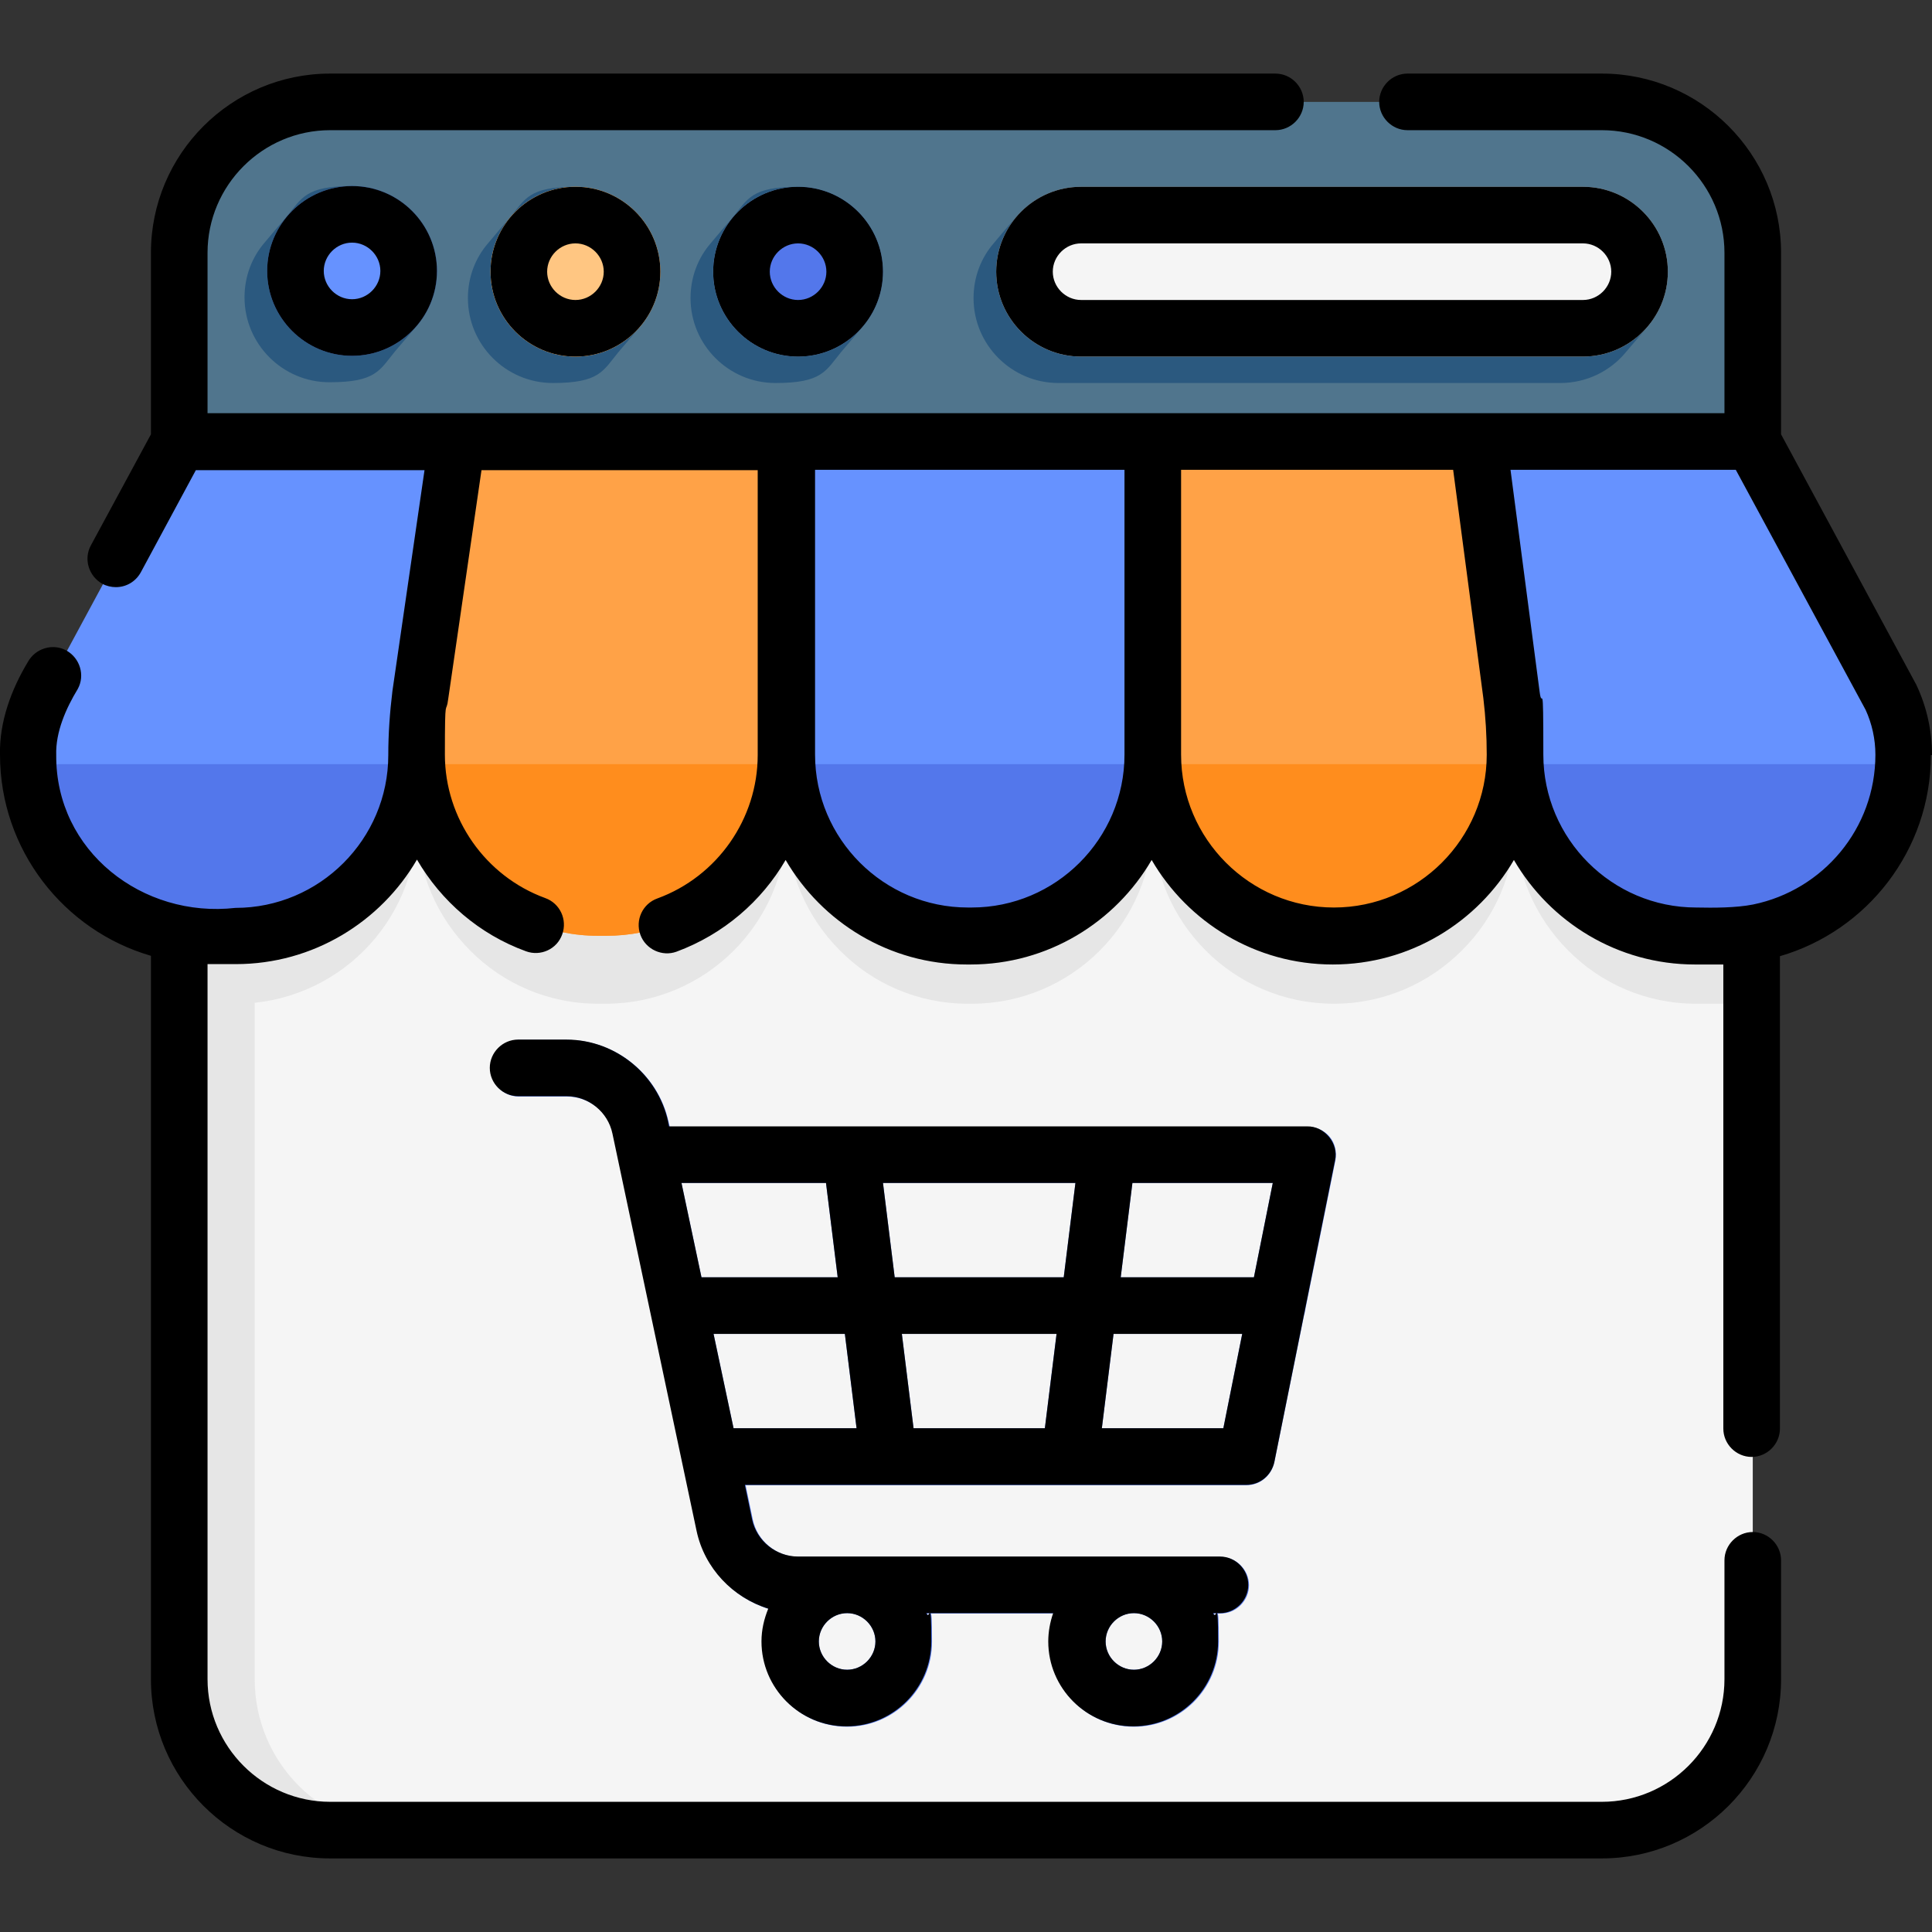 <?xml version="1.0" encoding="UTF-8"?>
<svg id="Capa_1" xmlns="http://www.w3.org/2000/svg" version="1.1" viewBox="0 0 512 512">
  <rect x="0" y="0" width="512" height="512" fill="#333333" stroke="none"/>
  <!-- Generator: Adobe Illustrator 29.2.1, SVG Export Plug-In . SVG Version: 2.1.0 Build 116)  -->
  <defs>
    <style>
      .st0 {
        fill: #2b597f;
      }

      .st1 {
        fill: #ffa247;
      }

      .st2 {
        fill: #ffc682;
      }

      .st3 {
        fill: #93ddb7;
      }

      .st4 {
        fill: #5377eb;
      }

      .st5 {
        fill: #6692ff;
      }

      .st6 {
        fill: #50758d;
      }

      .st7 {
        fill: #f5f5f5;
      }

      .st8 {
        fill: #ff8d1d;
      }

      .st9 {
        fill: #e6e6e6;
      }
    </style>
  </defs>
  <g>
    <path class="st7" d="M464.5,117v328c0,22.1-17.9,40-40,40H87.5c-22.1,0-40-17.9-40-40V117h417Z"/>
    <path class="st9" d="M107.5,485h-20c-22.1,0-40-17.9-40-40V117h20v328c0,22.1,17.9,40,40,40Z"/>
    <path class="st9" d="M464.5,135v130.3c-2.6.4-5.3.7-8,.7h-7c-13.3,0-25.3-5.4-33.9-14.1-8.7-8.7-14.1-20.7-14.1-33.9,0,13.3-5.4,25.3-14.1,33.9-8.7,8.7-20.7,14.1-33.9,14.1-26.5,0-48-21.5-48-48,0,26.5-21.5,48-48,48h-1c-13.3,0-25.3-5.4-33.9-14.1-8.7-8.7-14.1-20.7-14.1-33.9,0,26.5-21.5,48-48,48h-2c-13.3,0-25.3-5.4-33.9-14.1-8.7-8.7-14.1-20.7-14.1-33.9,0,26.5-21.5,48-48,48h-7c-2.7,0-5.4-.2-8-.7v-130.3h417Z"/>
    <path class="st5" d="M121.3,117l-9.8,67.1c-.7,5.3-1,10.6-1,15.9s0,1.7,0,2.5c-1.3,25.3-22.3,45.5-47.9,45.5h-7c-13.3,0-25.3-5.4-33.9-14.1-8.1-8.1-13.4-19.2-14-31.4v-2.5c0-5.3,1.2-10.5,3.4-15.2l36.6-67.8,33.6-10,40.2,10h-.2Z"/>
    <path class="st1" d="M208.5,117v85.5c-1.3,25.3-22.3,45.5-47.9,45.5h-2c-13.3,0-25.3-5.4-33.9-14.1-8.1-8.1-13.4-19.2-14-31.4v-2.5c0-5.3.3-10.6,1-15.9l9.8-67.1,42.2-10,45,10h-.2Z"/>
    <path class="st5" d="M305.5,117v85.5c-1.3,25.3-22.3,45.5-47.9,45.5h-1c-25.7,0-46.6-20.1-47.9-45.5v-85.5l49.5-10,47.5,10h-.2Z"/>
    <path class="st1" d="M401.5,200v2.5c-.6,12.3-5.9,23.3-14,31.4-8.7,8.7-20.7,14.1-33.9,14.1-25.7,0-46.6-20.1-47.9-45.5v-85.5l44.5-10,41.7,10,8.9,67c.6,5.3.9,10.6.9,15.9h-.2Z"/>
    <path class="st5" d="M504.5,200v2.5c-1.3,25.3-22.3,45.5-47.9,45.5h-7c-13.3,0-25.3-5.4-33.9-14.1-8.1-8.1-13.4-19.2-14-31.4v-2.5c0-5.3-.3-10.6-.9-15.9l-8.9-67,36.3-10,36.5,10,36.6,67.8c1.1,2.4,2,4.9,2.5,7.4.6,2.6.9,5.2.9,7.8h-.2Z"/>
    <path class="st4" d="M353.9,307.5c.4-2.2-.1-4.5-1.5-6.2s-3.6-2.7-5.8-2.7h-169.1l-.3-1.2c-2.7-12.6-14-21.8-26.9-21.8h-12.8c-4.1,0-7.5,3.4-7.5,7.5s3.4,7.5,7.5,7.5h12.8c5.9,0,11,4.2,12.2,9.9l22.3,105.3c2.1,9.9,9.6,17.7,19,20.6-1.1,2.7-1.8,5.6-1.8,8.7,0,12.4,10.1,22.5,22.5,22.5s22.5-10.1,22.5-22.5-.5-5.2-1.3-7.5h33.6c-.8,2.3-1.3,4.9-1.3,7.5,0,12.4,10.1,22.5,22.5,22.5s22.5-10.1,22.5-22.5-.5-5.2-1.3-7.5h1.8c4.1,0,7.5-3.4,7.5-7.5s-3.4-7.5-7.5-7.5h-111.8c-5.9,0-11-4.2-12.2-9.9l-1.9-9.1h132.7c3.6,0,6.6-2.5,7.4-6l7.9-39.1c.2-.6.3-1.2.4-1.9l7.9-39.1h0ZM232,435c0,4.1-3.4,7.5-7.5,7.5s-7.5-3.4-7.5-7.5,3.4-7.5,7.5-7.5,7.5,3.4,7.5,7.5ZM308,435c0,4.1-3.4,7.5-7.5,7.5s-7.5-3.4-7.5-7.5,3.4-7.5,7.5-7.5,7.5,3.4,7.5,7.5ZM332.3,338.5h-35.3l3.1-25h37.2l-5,25h0ZM242.1,378.5l-3.1-25h41l-3.1,25h-34.8,0ZM237.1,338.5l-3.1-25h51l-3.1,25h-44.8,0ZM218.9,313.5l3.1,25h-36.1l-5.3-25h38.3ZM189.1,353.5h34.8l3.1,25h-32.6l-5.3-25h0ZM292,378.5l3.1-25h34.1l-5,25h-32.2Z"/>
    <path class="st4" d="M7.6,202.5h102.9c-1.3,25.3-22.3,45.5-47.9,45.5h-7c-13.3,0-25.3-5.4-33.9-14.1-8.1-8.1-13.4-19.2-14-31.4h0Z"/>
    <path class="st8" d="M110.6,202.5h97.9c-1.3,25.3-22.3,45.5-47.9,45.5h-2c-13.3,0-25.3-5.4-33.9-14.1-8.1-8.1-13.4-19.2-14-31.4h-.1Z"/>
    <path class="st4" d="M208.6,202.5h96.9c-1.3,25.3-22.3,45.5-47.9,45.5h-1c-25.7,0-46.6-20.1-47.9-45.5h-.1Z"/>
    <path class="st8" d="M305.6,202.5h95.9c-.6,12.3-5.9,23.3-14,31.4-8.7,8.7-20.7,14.1-33.9,14.1-25.7,0-46.6-20.1-47.9-45.5h-.1Z"/>
    <path class="st4" d="M504.4,202.5c-1.3,25.3-22.3,45.5-47.9,45.5h-7c-13.3,0-25.3-5.4-33.9-14.1-8.1-8.1-13.4-19.2-14-31.4h102.9-.1Z"/>
    <path class="st6" d="M47.5,117v-50c0-22.1,17.9-40,40-40h337c22.1,0,40,17.9,40,40v50H47.5Z"/>
    <g>
      <path class="st0" d="M110.4,86.4c3.4-3.9,5.4-9,5.4-14.6,0-12.4-10.1-22.5-22.5-22.5s-13.3,3.2-17.4,8.2c-1.9,2.2-3.8,4.4-5.7,6.7-3.4,3.9-5.4,9-5.4,14.6,0,12.4,10.1,22.5,22.5,22.5s13.3-3.2,17.4-8.2c0,0,3.9-4.6,5.7-6.7Z"/>
      <path class="st0" d="M169.6,86.6c3.4-3.9,5.4-9,5.4-14.6,0-12.4-10.1-22.5-22.5-22.5s-13.3,3.2-17.4,8.2c-1.9,2.2-3.8,4.4-5.7,6.7-3.4,3.9-5.4,9-5.4,14.6,0,12.4,10.1,22.5,22.5,22.5s13.3-3.2,17.4-8.2c0,0,3.9-4.6,5.7-6.7h0Z"/>
      <path class="st0" d="M228.6,86.6c3.4-3.9,5.4-9,5.4-14.6,0-12.4-10.1-22.5-22.5-22.5s-13.3,3.2-17.4,8.2c-1.9,2.2-3.8,4.4-5.7,6.7-3.4,3.9-5.4,9-5.4,14.6,0,12.4,10.1,22.5,22.5,22.5s13.3-3.2,17.4-8.2c0,0,3.9-4.6,5.7-6.7h0Z"/>
    </g>
    <path class="st5" d="M93.3,94.3c-12.4,0-22.5-10.1-22.5-22.5s10.1-22.5,22.5-22.5,22.5,10.1,22.5,22.5-10.1,22.5-22.5,22.5Z"/>
    <path class="st2" d="M152.5,94.5c-12.4,0-22.5-10.1-22.5-22.5s10.1-22.5,22.5-22.5,22.5,10.1,22.5,22.5-10.1,22.5-22.5,22.5Z"/>
    <path class="st3" d="M211.5,94.5c-12.4,0-22.5-10.1-22.5-22.5s10.1-22.5,22.5-22.5,22.5,10.1,22.5,22.5-10.1,22.5-22.5,22.5Z"/>
    <path class="st0" d="M436.6,86.6c3.4-3.9,5.4-9,5.4-14.6,0-12.4-10.1-22.5-22.5-22.5h-133c-7,0-13.3,3.2-17.4,8.2-1.9,2.2-3.8,4.4-5.7,6.7-3.4,3.9-5.4,9-5.4,14.6,0,12.4,10.1,22.5,22.5,22.5h133c7,0,13.3-3.2,17.4-8.2,0,0,3.9-4.6,5.7-6.7h0Z"/>
    <path class="st7" d="M419.5,94.5h-133c-12.4,0-22.5-10.1-22.5-22.5s10.1-22.5,22.5-22.5h133c12.4,0,22.5,10.1,22.5,22.5s-10.1,22.5-22.5,22.5Z"/>
    <path class="st2" d="M152.5,94.5c-12.4,0-22.5-10.1-22.5-22.5s10.1-22.5,22.5-22.5,22.5,10.1,22.5,22.5-10.1,22.5-22.5,22.5Z"/>
    <path class="st4" d="M211.5,94.5c-12.4,0-22.5-10.1-22.5-22.5s10.1-22.5,22.5-22.5,22.5,10.1,22.5,22.5-10.1,22.5-22.5,22.5Z"/>
  </g>
  <g>
    <path d="M70.8,71.8c0,12.4,10.1,22.5,22.5,22.5s22.5-10.1,22.5-22.5-10.1-22.5-22.5-22.5-22.5,10.1-22.5,22.5ZM100.8,71.8c0,4.1-3.4,7.5-7.5,7.5s-7.5-3.4-7.5-7.5,3.4-7.5,7.5-7.5,7.5,3.4,7.5,7.5Z"/>
    <path d="M130,72c0,12.4,10.1,22.5,22.5,22.5s22.5-10.1,22.5-22.5-10.1-22.5-22.5-22.5-22.5,10.1-22.5,22.5ZM160,72c0,4.1-3.4,7.5-7.5,7.5s-7.5-3.4-7.5-7.5,3.4-7.5,7.5-7.5,7.5,3.4,7.5,7.5Z"/>
    <path d="M189,72c0,12.4,10.1,22.5,22.5,22.5s22.5-10.1,22.5-22.5-10.1-22.5-22.5-22.5-22.5,10.1-22.5,22.5ZM219,72c0,4.1-3.4,7.5-7.5,7.5s-7.5-3.4-7.5-7.5,3.4-7.5,7.5-7.5,7.5,3.4,7.5,7.5Z"/>
    <path d="M264,72c0,12.4,10.1,22.5,22.5,22.5h133c12.4,0,22.5-10.1,22.5-22.5s-10.1-22.5-22.5-22.5h-133c-12.4,0-22.5,10.1-22.5,22.5ZM427,72c0,4.1-3.4,7.5-7.5,7.5h-133c-4.1,0-7.5-3.4-7.5-7.5s3.4-7.5,7.5-7.5h133c4.1,0,7.5,3.4,7.5,7.5Z"/>
    <path d="M512,200c0-6.3-1.4-12.7-4.1-18.4,0-.1-.1-.2-.2-.4l-35.7-66.1v-48.1c0-26.2-21.3-47.5-47.5-47.5h-51.5c-4.1,0-7.5,3.4-7.5,7.5s3.4,7.5,7.5,7.5h51.5c17.9,0,32.5,14.6,32.5,32.5v42.5H55v-42.5c0-17.9,14.6-32.5,32.5-32.5h250.5c4.1,0,7.5-3.4,7.5-7.5s-3.4-7.5-7.5-7.5H87.5c-26.2,0-47.5,21.3-47.5,47.5v48.1l-15.9,29.4c-2,3.6-.6,8.2,3,10.2,1.1.6,2.4.9,3.6.9,2.7,0,5.2-1.4,6.6-3.9l14.6-27.1h60.6l-8.5,58.5h0c-.7,5.7-1.1,11.4-1.1,17,0,22.3-18.2,40.5-40.5,40.5-24.6,2.8-47.7-15-47.5-40.5-.2-6.1,2.6-12.4,5.7-17.5,2-3.6.6-8.2-3-10.2s-8.2-.6-10.2,3c-4.4,7.3-7.6,15.9-7.4,24.6,0,25.2,16.9,46.6,40,53.3v191.7c0,26.2,21.3,47.5,47.5,47.5h337c26.2,0,47.5-21.3,47.5-47.5v-31.5c0-4.1-3.4-7.5-7.5-7.5s-7.5,3.4-7.5,7.5v31.5c0,17.9-14.6,32.5-32.5,32.5H87.5c-17.9,0-32.5-14.6-32.5-32.5v-189.5h7.5c20.5,0,38.4-11.2,48-27.7,6.4,11,16.5,19.8,28.9,24.3,3.8,1.4,8.2-.5,9.6-4.5,1.4-3.9-.6-8.2-4.5-9.6-15.9-5.8-26.6-21.1-26.6-38s.3-10,.9-14.9l8.8-60.5h73.2v75.5c0,16.9-10.7,32.2-26.6,38-3.9,1.4-5.9,5.7-4.5,9.6,1.4,3.9,5.8,5.9,9.6,4.5,12.4-4.6,22.5-13.3,28.9-24.3,9.6,16.5,27.5,27.7,48,27.7h1c20.5,0,38.4-11.2,48-27.7,9.6,16.5,27.5,27.7,48,27.7s38.4-11.2,48-27.7c9.6,16.5,27.5,27.7,48,27.7h7.5v123c0,4.1,3.4,7.5,7.5,7.5s7.5-3.4,7.5-7.5v-125.2c23.1-6.7,40-28.1,40-53.3h.3ZM257.5,240.5h-1c-22.3,0-40.5-18.2-40.5-40.5v-75.5h82v75.5c0,22.3-18.2,40.5-40.5,40.5ZM353.5,240.5c-22.3,0-40.5-18.2-40.5-40.5v-75.5h72.1l8,60.5c.6,5,.9,10,.9,15,0,22.3-18.2,40.5-40.5,40.5ZM464.6,239.7c-4.5.9-10.5.9-15.1.8-22.3,0-40.5-18.2-40.5-40.5s-.3-11.2-1-16.8h0c0-.1-7.7-58.7-7.7-58.7h59.7l34.4,63.6c1.7,3.7,2.6,7.8,2.6,11.9,0,19.6-13.9,35.9-32.4,39.7h0Z"/>
    <path d="M235.5,393.5h94.8c3.6,0,6.6-2.5,7.4-6l16.1-80c1-4.5-2.8-9.1-7.4-9h-169.1c-2.2-13.1-13.8-23-27.2-23h-12.8c-4.1,0-7.5,3.4-7.5,7.5s3.4,7.5,7.5,7.5h12.8c5.9,0,11,4.2,12.2,9.9l22.3,105.3c2.1,9.9,9.6,17.7,19,20.6-1.1,2.7-1.8,5.6-1.8,8.7,0,12.4,10.1,22.5,22.5,22.5s22.5-10.1,22.5-22.5-.5-5.2-1.3-7.5h33.6c-.8,2.3-1.3,4.9-1.3,7.5,0,12.4,10.1,22.5,22.5,22.5s22.5-10.1,22.5-22.5-.5-5.2-1.3-7.5h1.8c4.1,0,7.5-3.4,7.5-7.5s-3.4-7.5-7.5-7.5h-111.8c-5.9,0-11-4.2-12.2-9.9l-1.9-9.1h38.1ZM232,435c0,4.1-3.4,7.5-7.5,7.5s-7.5-3.4-7.5-7.5,3.4-7.5,7.5-7.5,7.5,3.4,7.5,7.5ZM308,435c0,4.1-3.4,7.5-7.5,7.5s-7.5-3.4-7.5-7.5,3.4-7.5,7.5-7.5,7.5,3.4,7.5,7.5ZM280,353.5l-3.1,25h-34.8l-3.1-25h41ZM237.1,338.5l-3.1-25h51l-3.1,25h-44.8,0ZM292,378.5l3.1-25h34.1l-5,25h-32.2ZM332.3,338.5h-35.3l3.1-25h37.2l-5,25h0ZM218.9,313.5l3.1,25h-36.1l-5.3-25h38.3ZM189.1,353.5h34.8l3.1,25h-32.6l-5.3-25h0Z"/>
  </g>
</svg>